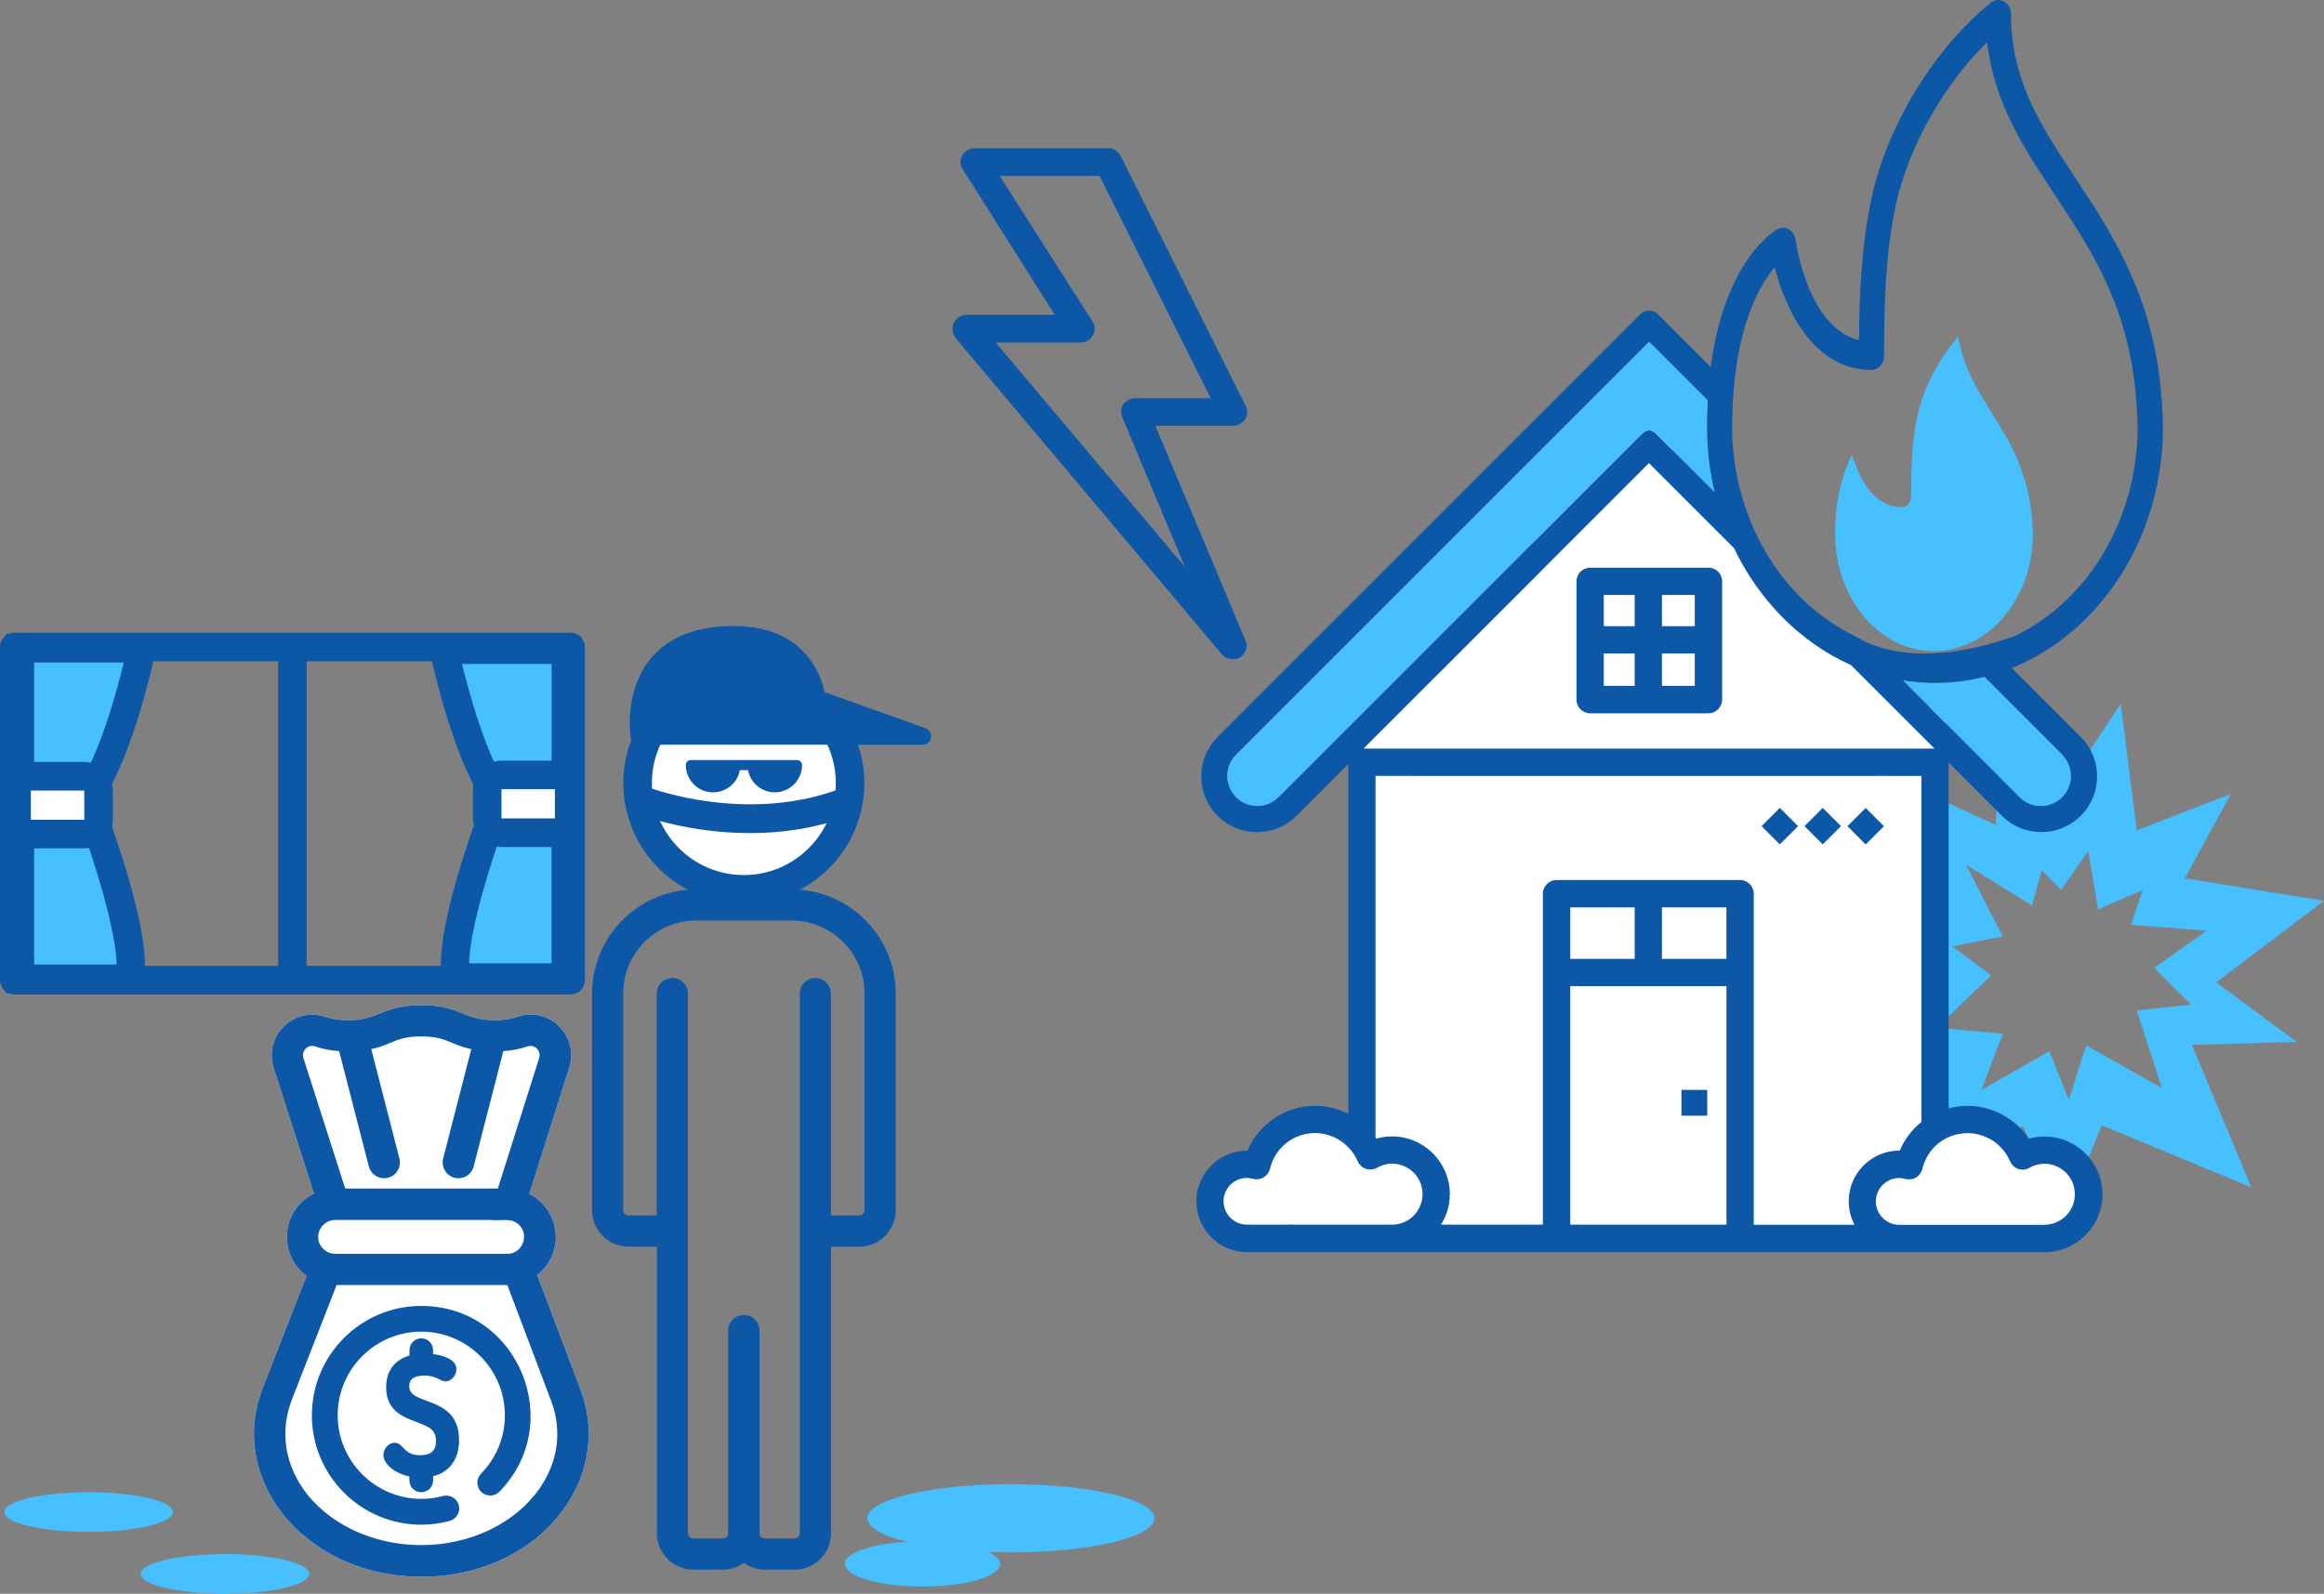 <?xml version="1.0" encoding="UTF-8"?><svg id="_レイヤー_2" xmlns="http://www.w3.org/2000/svg" viewBox="0 0 271.91 186.5"><rect x="0" y="0" width="271.91" height="186.5" fill="#808080" stroke="none"/><defs><style>.cls-1{fill:#fff;}.cls-2{fill:#0d57a7;}.cls-3{fill:#47c0ff;}</style></defs><g id="_レイヤー_6"><g><g><ellipse class="cls-3" cx="118.27" cy="177.67" rx="16.79" ry="3.99"/><g><g><g><g><path class="cls-2" d="M87.03,105.74c-7.78,0-14.1-6.33-14.1-14.1s6.33-14.1,14.1-14.1,14.1,6.33,14.1,14.1-6.33,14.1-14.1,14.1Zm0-21.52c-4.09,0-7.42,3.33-7.42,7.42s3.33,7.42,7.42,7.42,7.42-3.33,7.42-7.42-3.33-7.42-7.42-7.42Z"/><path class="cls-1" d="M87.03,102.4c5.93,0,10.76-4.83,10.76-10.76,0-5.93-4.83-10.76-10.76-10.76s-10.76,4.83-10.76,10.76,4.83,10.76,10.76,10.76Z"/></g><g><path class="cls-2" d="M104.47,116.27s0,0,0-.01v-.03s0-.02,0-.03c-.04-6.5-5.34-11.78-11.85-11.78h-11.16c-6.54,0-11.85,5.32-11.85,11.85v25.34c0,2.17,1.77,3.94,3.94,3.94h3.63v33.86c0,2.17,1.77,3.94,3.94,3.94h3.46c.93,0,1.78-.32,2.45-.86,.67,.54,1.53,.86,2.45,.86h3.46c2.17,0,3.94-1.77,3.94-3.94v-33.86h3.63c2.17,0,3.94-1.77,3.94-3.94v-25.33s0,0,0,0Zm-3.94,26.3h-3.63v-26.3c0-.82-.67-1.49-1.49-1.49s-1.49,.67-1.49,1.49v63.13c0,.53-.43,.96-.96,.96h-3.46c-.53,0-.96-.43-.96-.96v-23.7c0-.82-.67-1.49-1.49-1.49s-1.49,.67-1.49,1.49v23.7c0,.53-.43,.96-.96,.96h-3.46c-.53,0-.96-.43-.96-.96v-63.13c0-.82-.67-1.49-1.49-1.49s-1.49,.67-1.49,1.49v26.3h-3.63c-.53,0-.96-.43-.96-.96v-25.34c0-4.89,3.98-8.87,8.87-8.87h11.16c4.89,0,8.87,3.97,8.87,8.86v25.35c0,.53-.43,.96-.96,.96Z"/><path class="cls-2" d="M92.95,183.68h-3.46c-.89,0-1.73-.27-2.45-.78-.72,.51-1.56,.78-2.45,.78h-3.46c-2.36,0-4.28-1.92-4.28-4.28v-33.52h-3.3c-2.36,0-4.28-1.92-4.28-4.27v-25.34c0-6.72,5.47-12.19,12.19-12.19h11.16c6.68,0,12.14,5.43,12.18,12.11v.1s0,.03,0,.03v25.29c0,2.36-1.91,4.28-4.27,4.28h-3.3v33.52c0,2.36-1.92,4.28-4.28,4.28Zm-5.91-1.62l.21,.17c.65,.52,1.42,.79,2.24,.79h3.46c1.99,0,3.61-1.62,3.61-3.61v-34.19h3.97c1.99,0,3.61-1.62,3.61-3.61v-25.42c-.04-6.31-5.21-11.44-11.52-11.44h-11.16c-6.35,0-11.52,5.17-11.52,11.52v25.34c0,1.99,1.62,3.61,3.61,3.61h3.97v34.19c0,1.99,1.62,3.61,3.61,3.61h3.46c.82,0,1.6-.27,2.24-.79l.21-.17Zm5.91-1.36h-3.46c-.71,0-1.3-.58-1.3-1.3v-23.7c0-.64-.52-1.16-1.16-1.16s-1.16,.52-1.16,1.16v23.7c0,.71-.58,1.3-1.3,1.3h-3.46c-.71,0-1.3-.58-1.3-1.3v-63.13c0-.64-.52-1.16-1.15-1.16s-1.16,.52-1.16,1.16v26.63h-3.97c-.71,0-1.3-.58-1.3-1.3v-25.34c0-5.08,4.13-9.21,9.21-9.21h11.16c5.07,0,9.2,4.12,9.21,9.19v25.35c0,.71-.58,1.3-1.3,1.3h-3.97v-26.63c0-.64-.52-1.16-1.15-1.16s-1.16,.52-1.16,1.16v63.13c0,.71-.58,1.3-1.3,1.3Zm-5.91-26.82c1.01,0,1.82,.82,1.82,1.82v23.7c0,.35,.28,.63,.63,.63h3.46c.35,0,.63-.28,.63-.63v-63.13c0-1.01,.82-1.82,1.82-1.82s1.82,.82,1.82,1.82v25.96h3.3c.35,0,.63-.28,.63-.63v-25.35c0-4.7-3.84-8.53-8.54-8.53h-11.16c-4.71,0-8.54,3.83-8.54,8.54v25.34c0,.35,.28,.63,.63,.63h3.3v-25.96c0-1.01,.82-1.82,1.82-1.82s1.82,.82,1.82,1.82v63.13c0,.35,.28,.63,.63,.63h3.46c.35,0,.63-.28,.63-.63v-23.7c0-1.01,.82-1.82,1.82-1.82Z"/></g></g><path class="cls-2" d="M87.75,97.49c-7.03,0-12.35-1.96-12.67-2.09l1.18-3.13-.59,1.56,.59-1.56c.11,.04,10.93,4,21.53,.21l1.13,3.15c-3.87,1.39-7.72,1.86-11.16,1.86Z"/><path class="cls-2" d="M86.55,90.12h.97c.28,1.48,1.58,2.6,3.13,2.6,1.75,0,3.19-1.43,3.19-3.19,0-.33-.26-.59-.59-.59h-12.42c-.33,0-.59,.27-.59,.59,0,.77,.28,1.48,.74,2.04,1.73,2.08,5.09,1.19,5.58-1.44Z"/></g><g><path class="cls-1" d="M37.82,180.98c3.25,2.06,7.22,3.2,11.47,3.2,13.53,0,22.19-11.2,18.32-21.45l-5.16-13.64c1.35-.96,2.24-2.55,2.24-4.34,0-2.17-1.31-4.04-3.17-4.87l4.76-15.04c.91-2.88-1.24-5.79-4.2-5.79-1.51,0-1.64,.65-4.23,.65-3.76,0-4.03-1.75-8.55-1.75s-4.74,1.75-8.55,1.75c-2.57,0-2.7-.64-4.21-.64-2.96,0-5.13,2.89-4.2,5.8l4.8,14.99c-3.87,1.65-4.4,6.97-.86,9.33l-3.2,8.19-1.3,3.34-.73,1.87c-2.33,5.96-.44,12.28,4.38,16.59,0,0,1.59,1.28,2.41,1.81Z"/><path class="cls-1" d="M49.29,184.51c-4.26,0-8.29-1.13-11.64-3.25h0c-.83-.54-2.37-1.78-2.44-1.84-5.09-4.54-6.8-11.04-4.48-16.97l5.14-13.15c-1.62-1.19-2.46-3.06-2.28-5.07,.18-2.01,1.35-3.69,3.14-4.56l-4.71-14.7c-.47-1.48-.22-3.04,.69-4.28,.91-1.24,2.3-1.95,3.83-1.95,.7,0,1.13,.13,1.59,.27,.57,.17,1.21,.37,2.62,.37,1.75,0,2.71-.38,3.72-.79,1.17-.47,2.38-.96,4.83-.96s3.66,.49,4.84,.96c1.02,.41,1.98,.79,3.71,.79,1.42,0,2.07-.2,2.64-.38,.46-.14,.89-.28,1.59-.28,1.52,0,2.92,.71,3.82,1.95,.91,1.24,1.16,2.8,.7,4.28l-4.67,14.76c1.89,.96,3.1,2.91,3.1,5.05,0,1.74-.81,3.38-2.17,4.45l5.07,13.41c1.73,4.57,1.07,9.58-1.81,13.74-3.53,5.11-9.82,8.16-16.82,8.16Zm-11.29-3.82c3.25,2.06,7.15,3.15,11.29,3.15,6.78,0,12.86-2.94,16.27-7.87,2.75-3.98,3.38-8.77,1.73-13.13l-5.25-13.89,.21-.15c1.31-.94,2.1-2.46,2.1-4.06,0-1.97-1.17-3.77-2.97-4.56l-.27-.12,4.85-15.32c.4-1.27,.18-2.61-.6-3.68-.78-1.06-1.98-1.67-3.28-1.67-.6,0-.95,.11-1.4,.25-.58,.18-1.31,.41-2.83,.41-1.86,0-2.93-.43-3.96-.84-1.12-.45-2.29-.91-4.59-.91s-3.47,.46-4.58,.91c-1.03,.41-2.09,.84-3.97,.84-1.51,0-2.23-.22-2.81-.4-.44-.14-.79-.24-1.39-.24-1.31,0-2.51,.61-3.29,1.68-.78,1.07-1,2.41-.59,3.69l4.89,15.27-.28,.12c-1.71,.73-2.84,2.28-3.01,4.14-.17,1.85,.65,3.57,2.21,4.61l.22,.15-5.33,13.65c-2.21,5.66-.57,11.88,4.29,16.22,0,0,1.57,1.27,2.37,1.78Z"/></g><g><path class="cls-2" d="M49.29,174.62c.76,0,1.38-.62,1.38-1.38v-.49c1.94-.49,3.04-2.01,3.04-4.22,0-5.33-5.83-3.95-5.83-6.29,0-.99,.78-1.27,1.78-1.27,1.45,0,1.77,.67,2.46,.67,.82,0,1.28-.84,1.28-1.42,0-1.23-1.76-1.64-2.73-1.77v-.46c0-.76-.62-1.38-1.38-1.38s-1.38,.62-1.38,1.38v.63c-1.76,.52-2.73,1.83-2.73,3.72,0,2.73,1.95,3.46,3.52,4.05,1.56,.59,2.31,.93,2.31,2.24,0,1.13-.59,1.66-1.85,1.66-2.03,0-1.9-1.46-3-1.46-.73,0-1.3,.76-1.3,1.42,0,1.08,1.33,2.16,3.04,2.53v.46c0,.76,.62,1.38,1.38,1.38Z"/><g><path class="cls-2" d="M37.82,180.98c3.25,2.06,7.22,3.2,11.47,3.2,13.53,0,22.19-11.2,18.32-21.45l-5.16-13.64c1.35-.96,2.24-2.55,2.24-4.34,0-2.17-1.31-4.04-3.17-4.87l4.76-15.04c.91-2.88-1.24-5.79-4.2-5.79-1.51,0-1.64,.65-4.23,.65-3.76,0-4.03-1.75-8.55-1.75s-4.74,1.75-8.55,1.75c-2.57,0-2.7-.64-4.21-.64-2.96,0-5.13,2.89-4.2,5.8l4.8,14.99c-3.87,1.65-4.4,6.97-.86,9.33l-3.2,8.19-1.3,3.34-.73,1.87c-2.33,5.96-.44,12.28,4.38,16.59,0,0,1.59,1.28,2.41,1.81Zm-2.62-57.04c-.36-1.1,.7-2.16,1.79-1.78,.94,.32,1.88,.49,2.97,.54l3.53,13.73c.21,.8,1.03,1.29,1.84,1.09,.81-.21,1.29-1.03,1.08-1.84l-3.38-13.15c2.69-.48,3.11-1.56,6.26-1.56s3.57,1.08,6.27,1.56l-3.38,13.15c-.21,.81,.28,1.63,1.08,1.84,.81,.21,1.63-.28,1.84-1.09l3.53-13.73c1.1-.06,2.05-.23,2.99-.55,1.09-.37,2.13,.68,1.78,1.78l-4.9,15.49h-18.34l-4.96-15.48Zm4.02,18.49h18.32c1.44,.07,2.17-.2,3.05,.36,1.97,1.24,1.06,4.27-1.23,4.27h-20.14c-.72,0-1.36-.33-1.79-.85-1.24-1.52-.14-3.77,1.79-3.77Zm10.07,38.73c-10.84,0-18.84-8.67-15.45-17.49,1.42-3.64,2.8-7.16,5.32-13.6,.02,0,20.26,0,20.44,0l5.19,13.73c3.32,8.77-4.76,17.37-15.49,17.37Z"/><path class="cls-2" d="M49.29,184.51c-4.26,0-8.29-1.13-11.64-3.25h0c-.83-.54-2.37-1.78-2.44-1.84-5.09-4.54-6.8-11.04-4.48-16.97l5.14-13.15c-1.62-1.19-2.46-3.06-2.28-5.07,.18-2.01,1.35-3.69,3.14-4.56l-4.71-14.7c-.47-1.48-.22-3.04,.69-4.28,.91-1.24,2.3-1.95,3.83-1.95,.7,0,1.13,.13,1.59,.27,.57,.17,1.21,.37,2.62,.37,1.75,0,2.71-.38,3.72-.79,1.17-.47,2.38-.96,4.83-.96s3.66,.49,4.84,.96c1.02,.41,1.98,.79,3.71,.79,1.42,0,2.07-.2,2.64-.38,.46-.14,.89-.28,1.59-.28,1.52,0,2.92,.71,3.82,1.95,.91,1.24,1.16,2.8,.7,4.28l-4.67,14.76c1.89,.96,3.1,2.91,3.1,5.05,0,1.74-.81,3.38-2.17,4.45l5.07,13.41c1.73,4.57,1.07,9.58-1.81,13.74-3.53,5.11-9.82,8.16-16.82,8.16Zm-11.29-3.82c3.25,2.06,7.15,3.15,11.29,3.15,6.78,0,12.86-2.94,16.27-7.87,2.75-3.98,3.38-8.77,1.73-13.13l-5.25-13.89,.21-.15c1.31-.94,2.1-2.46,2.1-4.06,0-1.97-1.17-3.77-2.97-4.56l-.27-.12,4.85-15.32c.4-1.27,.18-2.61-.6-3.68-.78-1.06-1.98-1.67-3.28-1.67-.6,0-.95,.11-1.4,.25-.58,.18-1.31,.41-2.83,.41-1.86,0-2.93-.43-3.96-.84-1.12-.45-2.29-.91-4.59-.91s-3.47,.46-4.58,.91c-1.03,.41-2.09,.84-3.97,.84-1.51,0-2.23-.22-2.81-.4-.44-.14-.79-.24-1.39-.24-1.31,0-2.51,.61-3.29,1.68-.78,1.07-1,2.41-.59,3.69l4.89,15.27-.28,.12c-1.71,.73-2.84,2.28-3.01,4.14-.17,1.85,.65,3.57,2.21,4.61l.22,.15-5.33,13.65c-2.21,5.66-.57,11.88,4.29,16.22,0,0,1.57,1.27,2.37,1.78Zm11.29,.8c-5.95,0-11.47-2.67-14.42-6.95-2.3-3.35-2.78-7.26-1.34-10.99l5.41-13.85,.26,.03s3.39,0,7.36,0c5.75,0,12.8,0,13.02,0h.24s.09,.22,.09,.22l5.19,13.73c1.4,3.69,.9,7.55-1.4,10.87-2.96,4.29-8.48,6.95-14.41,6.95Zm-9.91-31.1l-5.23,13.39c-1.35,3.52-.9,7.2,1.27,10.37,2.82,4.11,8.14,6.66,13.87,6.66s11.02-2.55,13.86-6.66c2.17-3.14,2.64-6.78,1.32-10.26l-5.11-13.51c-2.16,0-17.72,0-19.98,0Zm19.98-3.01h-20.14c-.79,0-1.54-.35-2.05-.97-.65-.8-.78-1.87-.34-2.8,.44-.94,1.36-1.52,2.39-1.52h18.32c.44,.02,.81,.01,1.13,0,.78-.02,1.4-.04,2.1,.4,1.02,.64,1.46,1.81,1.13,2.97-.34,1.16-1.33,1.92-2.54,1.92Zm-1.84-4.62h-18.31c-.77,0-1.45,.44-1.79,1.14-.33,.71-.24,1.49,.26,2.09,.38,.46,.94,.73,1.53,.73h20.14c1.09,0,1.7-.77,1.89-1.43,.19-.66,.08-1.63-.84-2.21-.53-.33-.98-.32-1.73-.3-.34,0-.72,.02-1.16,0Zm1.22-3.01h-18.83l-5.03-15.71c-.21-.63-.04-1.32,.44-1.79,.47-.46,1.15-.62,1.77-.41,.9,.31,1.82,.47,2.87,.53h.25s3.59,13.98,3.59,13.98c.08,.3,.27,.56,.54,.72,.27,.16,.58,.2,.89,.13,.3-.08,.56-.27,.72-.54,.16-.27,.2-.59,.13-.89l-3.47-13.49,.35-.06c1.06-.19,1.76-.48,2.44-.76,1.01-.42,1.96-.81,3.89-.81s2.88,.39,3.89,.81c.67,.28,1.37,.57,2.44,.76l.35,.06-3.47,13.49c-.08,.3-.03,.62,.13,.89,.16,.27,.41,.46,.72,.54,.63,.16,1.27-.22,1.43-.84l3.59-13.97h.25c1.07-.07,1.99-.24,2.9-.55,.61-.21,1.29-.06,1.76,.4,.48,.47,.65,1.16,.45,1.79l-4.98,15.72Zm-18.34-.67h17.85l4.83-15.26c.13-.4,.02-.82-.28-1.12-.29-.29-.7-.38-1.08-.25-.9,.31-1.81,.49-2.83,.55l-3.47,13.49c-.25,.98-1.26,1.58-2.24,1.33-.48-.12-.88-.42-1.13-.85s-.32-.92-.2-1.4l3.29-12.8c-.94-.2-1.59-.47-2.22-.73-.98-.41-1.83-.76-3.63-.76s-2.65,.35-3.63,.76c-.63,.26-1.28,.53-2.22,.73l3.29,12.8c.12,.48,.05,.97-.2,1.4-.25,.42-.65,.72-1.13,.85-.48,.12-.97,.05-1.4-.2-.42-.25-.72-.65-.85-1.13l-3.47-13.49c-1.02-.07-1.92-.24-2.81-.55-.39-.13-.79-.04-1.09,.25-.3,.3-.41,.71-.28,1.11h0s4.88,15.25,4.88,15.25Z"/></g><path class="cls-2" d="M49.29,152.82c-7.06,0-12.8,5.74-12.8,12.8s5.74,12.8,12.8,12.8c1.13,0,2.24-.15,3.32-.44,.8-.22,1.28-1.04,1.07-1.85-.22-.8-1.04-1.28-1.85-1.07-6.22,1.67-12.32-3.04-12.32-9.45,0-5.39,4.39-9.78,9.78-9.78s9.78,4.39,9.78,9.78c0,2.57-.99,5-2.79,6.84-.58,.6-.57,1.55,.02,2.13,.6,.58,1.55,.57,2.13-.02,7.84-8.01,2.24-21.74-9.15-21.74Z"/></g></g><g><path class="cls-2" d="M107.93,87.15h-33.15c-.49,0-.91-.36-.99-.85-.03-.22-.82-5.54,2.45-9.36,2.09-2.44,5.31-3.68,9.58-3.68,8.32,0,10.24,5.73,10.65,7.73l11.8,4.22c.46,.16,.73,.64,.65,1.12-.08,.48-.5,.83-.99,.83Zm-32.23-2.01h26.45l-6.91-2.47c-.37-.13-.63-.47-.66-.87-.02-.26-.63-6.54-8.76-6.54-3.64,0-6.35,1-8.04,2.97-1.98,2.3-2.13,5.43-2.07,6.91Z"/><path class="cls-2" d="M74.78,86.15h33.15s-12.35-4.42-12.35-4.42c0,0-.55-7.47-9.76-7.47-12.89,0-11.04,11.89-11.04,11.89Z"/></g><g><g><path class="cls-3" d="M52.08,76.57s2.57,12.22,6.5,17.28h7.63v-17.82h-14.13v.54Z"/><path class="cls-2" d="M67.88,95.51h-10.12l-.5-.65c-4.12-5.3-6.71-17.44-6.82-17.96l-.04-.17v-2.39h17.47v21.16Zm-8.44-3.34h5.1v-14.48h-10.48c.76,3.15,2.74,10.55,5.38,14.48Z"/></g><g><path class="cls-3" d="M58.34,93.52s-6.1,15.67-4.98,20.87h12.84v-20.87h-7.87Z"/><path class="cls-2" d="M67.88,116.06h-15.86l-.28-1.32c-1.2-5.53,4.41-20.18,5.05-21.83l.41-1.06h10.68v24.21Zm-12.99-3.34h9.64v-17.52h-5.04c-2,5.34-4.54,13.5-4.6,17.52Z"/></g><path class="cls-2" d="M66.76,116.37H1.67c-.92,0-1.67-.75-1.67-1.67v-38.99c0-.92,.75-1.67,1.67-1.67H66.76c.92,0,1.67,.75,1.67,1.67v38.99c0,.92-.75,1.67-1.67,1.67Zm-63.41-3.34h61.74v-35.65H3.34v35.65Z"/><path class="cls-2" d="M34.21,115.92c-.92,0-1.67-.75-1.67-1.67v-38.32c0-.92,.75-1.67,1.67-1.67s1.67,.75,1.67,1.67v38.32c0,.92-.75,1.67-1.67,1.67Z"/><g><rect class="cls-2" x="55.33" y="89.01" width="12.93" height="10.11" rx="3.34" ry="3.34"/><rect class="cls-1" x="58.67" y="92.35" width="6.25" height="3.42"/></g><g><path class="cls-3" d="M16.45,76.4s-2.57,12.22-6.5,17.28H2.32v-17.82h14.13v.54Z"/><path class="cls-2" d="M10.77,95.35H.65v-21.16H18.12v2.39l-.04,.17c-.11,.51-2.7,12.66-6.82,17.96l-.5,.65Zm-6.77-3.34h5.1c2.64-3.92,4.62-11.33,5.38-14.48H3.99v14.48Z"/></g><g><path class="cls-3" d="M10.19,93.68s6.1,15.67,4.98,20.87H2.32v-20.87h7.87Z"/><path class="cls-2" d="M16.52,116.21H.65v-24.21H11.33l.42,1.06c.64,1.65,6.25,16.3,5.05,21.83l-.28,1.32Zm-12.52-3.34H13.64c-.06-4.03-2.6-12.19-4.6-17.52H3.99v17.52Z"/></g><g><rect class="cls-2" x=".27" y="89.16" width="12.93" height="10.11" rx="3.34" ry="3.34"/><rect class="cls-1" x="3.61" y="92.5" width="6.25" height="3.42" transform="translate(13.47 188.43) rotate(-180)"/></g></g><ellipse class="cls-3" cx="10.37" cy="176.94" rx="9.86" ry="2.32"/><ellipse class="cls-3" cx="26.32" cy="184.18" rx="9.86" ry="2.32"/><ellipse class="cls-3" cx="107.93" cy="183.01" rx="9.09" ry="2.65"/></g><g><path class="cls-3" d="M259.31,114.95l12.6-9.54-16.29-2.62,5.39-9.88-11.01,4.26-1.87-14.83-8.02,12.16-6.36-6.13-.23,8.18-14.32-6.59,5.89,15.58-9.63,2.71,8.63,5.91-9.54,10.23,12.73,1.14-3.18,12.73,12.58-6.45,4.91,10.32,4.32-10.45,17.5,7.27-6.96-16.68,12.27-.34-9.4-6.95Zm-7.27-1.71l4.32,4.32-6.36,.68,2.95,9.09-8.86-5-2.04,6.36-2.27-5.68-7.95,4.54,2.5-6.59-7.73-.68,6.36-6.14-4.54-3.41,5.91-1.14-4.32-8.41,7.73,4.77,1.14-4.09,2.27,2.27,3.18-4.54,1.14,6.82,5.23-2.27-1.36,4.09,8.86,.68-6.14,4.32Z"/><path class="cls-2" d="M135.18,49.83h9.08c.53,0,1.11-.32,1.41-.77,.33-.49,.34-1.15,.03-1.65l-14.61-29.22s-.03-.05-.04-.07c-.33-.5-.83-.77-1.41-.77h-15.6c-.58,0-1.08,.27-1.41,.77-.34,.5-.34,1.18,0,1.67l10.78,17.05h-10.34c-.63,0-1.15,.33-1.45,.94-.27,.55-.22,1.17,.14,1.72,.01,.02,.03,.04,.04,.06l31.23,37.09c.31,.31,.75,.48,1.23,.48,.26,0,.62,0,.9-.25,.64-.5,.87-1.31,.57-1.91l-10.55-25.14Zm-7.35-10.52c.34-.5,.34-1.18,0-1.68l-10.87-17.05h11.69l13.01,26.02h-8.91c-.59,0-1.06,.4-1.23,.58-.03,.03-.06,.06-.08,.1-.29,.43-.35,.91-.16,1.48l7.36,17.59-22.15-26.27h9.93c.58,0,1.08-.27,1.41-.77Z"/><g><path class="cls-1" d="M192.96,48.6l-34.84,38.17,1.41,4.02,67.05-.76,1.38-6.09c-13.45-6.92-24.77-19.64-35-35.35Z"/><path class="cls-1" d="M161.04,135.22c-.36,0-.72,.03-1.06,.08-1.03-2.01-3.12-3.38-5.53-3.38-3.02,0-5.53,2.15-6.09,5-.31-.05-.62-.08-.95-.08-2.65,0-4.79,1.72-4.79,3.85s2.15,3.85,4.79,3.85c1.41,0,2.67-.49,3.55-1.27,1,.68,2.2,1.07,3.49,1.07,1.08,0,2.1-.28,2.99-.77,1,.6,2.25,.96,3.6,.96,3.28,0,5.95-2.08,5.95-4.66s-2.66-4.66-5.95-4.66Z"/><path class="cls-1" d="M237.28,135.37c-.36,0-.72,.03-1.06,.08-1.03-2.01-3.12-3.38-5.53-3.38-3.02,0-5.53,2.15-6.09,5-.31-.05-.62-.08-.95-.08-2.65,0-4.79,1.72-4.79,3.85s2.15,3.85,4.79,3.85c1.41,0,2.67-.49,3.55-1.27,1,.68,2.2,1.07,3.49,1.07,1.08,0,2.1-.28,2.99-.77,1,.6,2.25,.96,3.6,.96,3.28,0,5.95-2.08,5.95-4.66s-2.66-4.66-5.95-4.66Z"/><rect class="cls-1" x="160.92" y="90.79" width="64.85" height="53.28"/><path class="cls-2" d="M199.89,66.43h-13.84c-.88,0-1.6,.72-1.6,1.6v13.84c0,.88,.72,1.6,1.6,1.6h13.84c.88,0,1.6-.72,1.6-1.6v-13.84c0-.88-.72-1.6-1.6-1.6Zm-1.6,6.85h-3.84v-3.66h3.84v3.66Zm-10.65-3.66h3.62v3.66h-3.62v-3.66Zm0,6.85h3.62v3.79h-3.62v-3.79Zm10.65,3.79h-3.84v-3.79h3.84v3.79Z"/><rect class="cls-2" x="206.73" y="95.17" width="3.02" height="3.02" transform="translate(-7.37 175.56) rotate(-45)"/><rect class="cls-2" x="211.75" y="95.17" width="3.02" height="3.02" transform="translate(-5.9 179.11) rotate(-45)"/><rect class="cls-2" x="216.77" y="95.18" width="3.02" height="3.02" transform="translate(-4.43 182.66) rotate(-45)"/><rect class="cls-2" x="196.73" y="127.54" width="3.02" height="3.02"/><path class="cls-2" d="M239.19,132.99c-.62,0-1.23,.09-1.82,.26-1.58-2.37-4.25-3.84-7.17-3.84-.76,0-1.5,.1-2.21,.29v-40.47l6.23,6.23c1.23,1.23,2.87,1.91,4.61,1.91s3.38-.68,4.62-1.91c1.23-1.23,1.91-2.87,1.91-4.61s-.68-3.38-1.91-4.62l-8.06-8.06c10.3-4.16,17.68-15.24,17.68-28.22,0-.83-.05-1.61-.1-2.38l-.05-.78c-.82-11.92-5.76-19.39-10.11-25.98-4.04-6.1-7.52-11.38-7.52-19.15,0-.63-.31-1.19-.8-1.48-.21-.12-.44-.18-.68-.18-.31,0-.62,.11-.86,.31-6.55,5.26-12.01,14.13-13.92,22.6-1.31,5.85-1.5,12.44-1.52,16.89h0c-6.04-1.45-7.41-11.62-7.43-11.72-.07-.52-.36-.99-.77-1.24-.22-.13-.46-.19-.7-.19-.22,0-.44,.06-.64,.17-.28,.15-6.17,3.53-7.81,16.12l-6.16-6.16c-.28-.28-.66-.42-1.04-.42-.38,0-.77,.14-1.04,.42l-49.46,49.46c-1.23,1.23-1.91,2.87-1.91,4.62s.68,3.38,1.91,4.61c1.23,1.23,2.87,1.91,4.62,1.91s3.38-.68,4.61-1.91l6.06-6.06v40.92c-1.17-.59-2.49-.92-3.86-.92-3.51,0-6.6,2.09-7.93,5.24-.01,0-.03,0-.04,0-3.27,0-5.94,2.66-5.94,5.94s2.66,5.94,5.94,5.94h93.3c3.73,0,6.77-3.04,6.77-6.77s-3.04-6.76-6.77-6.76Zm0,10.34h-16.97c-1.51,0-2.74-1.23-2.74-2.74s1.23-2.74,2.74-2.74c.21,0,.43,.04,.72,.11,.42,.11,.86,.05,1.24-.17,.27-.16,.47-.39,.61-.66,.05-.11,.1-.22,.13-.35,.4-1.7,1.56-3.04,3.06-3.71,.68-.3,1.43-.47,2.21-.47,2.18,0,4.14,1.3,4.99,3.3,.18,.42,.53,.74,.96,.89,.43,.15,.9,.1,1.3-.13,.56-.32,1.15-.48,1.75-.48,1.97,0,3.57,1.6,3.57,3.57s-1.6,3.57-3.57,3.57Zm2.12-54.96c1.3,1.36,1.3,3.5,0,4.86-.67,.7-1.56,1.08-2.52,1.08,0,0,0,0-.01,0-.45,0-.9-.09-1.31-.25-.37-.15-.71-.37-1.01-.64-.04-.03-.08-.05-.11-.09h0s-13.69-13.7-13.69-13.7c0,0,.02,0,.03,0,1.21,.19,2.45,.3,3.71,.3,1.98,0,3.92-.25,5.78-.72l9.15,9.15Zm-24.3-13.94c-5.07-2.46-9.08-6.74-11.56-11.98h0s-.01-.03-.02-.05c-1.77-3.76-2.77-8.01-2.77-12.45v-.07c0-.05,0-.11,0-.16,0-.42,0-.85,.03-1.33,.02-.97,.08-1.88,.15-2.76,.67-8.27,3.23-12.5,4.8-14.35,.7,2.82,3.59,12.01,11.32,12.01,.82,0,1.48-.75,1.48-1.67,0-5.57,.11-12.01,1.44-17.91,1.49-6.63,5.56-13.83,10.61-18.78,.83,7.14,4.27,12.34,7.92,17.86,4.32,6.53,8.79,13.29,9.54,24.23l.06,.9c.04,.61,.09,1.31,.09,2.03,0,10.64-5.63,20.24-14.35,24.47-13.38,4.79-18.96-.34-18.74,0Zm-67.49,18.9c-.33,.32-.71,.56-1.12,.73-.41,.17-.85,.25-1.31,.25,0,0,0,0-.01,0-.96,0-1.86-.39-2.52-1.08-1.3-1.36-1.3-3.5,0-4.86l48.38-48.38,6.85,6.85c-.02,.46-.04,.92-.05,1.4-.03,.56-.03,1.08-.03,1.71,0,2.62,.3,5.16,.87,7.58,0,.01,0,.02,0,.03h0s-6.83-6.82-6.83-6.82c-.22-.22-.51-.36-.82-.4-.15,.02-.3,.07-.44,.14-.14,.07-.27,.16-.38,.27h0s-42.58,42.58-42.58,42.58Zm30.74-26.47l12.67-12.67,9.94,9.94c2.97,6.19,7.83,11.08,13.7,13.7l9.77,9.77h-66.81l20.74-20.73Zm-37.11,73.72c0-1.51,1.23-2.74,2.74-2.74,.2,0,.43,.04,.72,.11,.42,.11,.86,.05,1.24-.17,.37-.22,.64-.58,.74-1.01,.58-2.46,2.75-4.18,5.27-4.18,1.48,0,2.85,.61,3.86,1.63,.47,.48,.86,1.03,1.14,1.67,.18,.42,.53,.74,.96,.89,.36,.12,.75,.1,1.1-.04,.07-.03,.14-.05,.2-.09,.56-.32,1.15-.48,1.75-.48,1.97,0,3.57,1.6,3.57,3.57s-1.6,3.57-3.57,3.57h-16.97c-1.51,0-2.74-1.23-2.74-2.74Zm58.84-34.4v6.03h-7.54v-6.03h7.54Zm-10.73,6.03h-7.54v-6.03h7.54v6.03Zm-7.54,31.1v-27.91h18.28v27.91h-18.28Zm21.47,0v-38.73c0-.88-.72-1.6-1.6-1.6h-21.47c-.88,0-1.6,.72-1.6,1.6v38.73h-11.92c.65-1.04,1.03-2.26,1.03-3.57,0-3.73-3.04-6.76-6.77-6.76-.62,0-1.23,.09-1.82,.26-.04-.06-.08-.11-.12-.16v-42.3h63.88v40.52c-1.09,.87-1.96,2.01-2.52,3.34-.01,0-.03,0-.04,0-3.27,0-5.94,2.66-5.94,5.94,0,.99,.25,1.92,.68,2.74h-11.78Z"/></g><path class="cls-3" d="M214.73,61.67c.01-.54,.05-1.05,.09-1.56,.13-1.63,.42-3.08,.84-4.34,.09-.26,.16-.53,.26-.77l.71-1.75,.73,1.75c.82,1.99,2.4,4.35,5.22,4.35,.56,0,1.02-.56,1.02-1.24,0-2.92,.05-6.29,.71-9.36,.58-2.71,1.96-5.65,3.78-8.06l.97-1.28,.4,1.55c.73,2.83,2.2,5.16,3.61,7.43,2.14,3.41,4.34,6.93,4.73,12.99,.02,.36,.05,.73,.05,1.12,0,4.44-1.81,8.39-4.58,10.89-.95,.86-2.01,1.54-3.16,2.02-1.2,.5-2.49,.79-3.83,.79-6.38,0-11.57-6.15-11.57-13.7,0-.3,0-.54,.02-.83Z"/><g><path class="cls-3" d="M241.32,88.37c1.3,1.36,1.3,3.5,0,4.86-.67,.7-1.56,1.08-2.52,1.08,0,0,0,0-.01,0-.45,0-.9-.09-1.31-.25-.37-.15-.71-.37-1.01-.64-.04-.03-.08-.05-.11-.09h0s-13.69-13.7-13.69-13.7c0,0,.02,0,.03,0,1.21,.19,2.45,.3,3.71,.3,1.98,0,3.92-.25,5.78-.72l9.15,9.15Z"/><path class="cls-3" d="M149.53,93.33c-.33,.32-.71,.56-1.12,.73-.41,.17-.85,.25-1.31,.25,0,0,0,0-.01,0-.96,0-1.86-.39-2.52-1.08-1.3-1.36-1.3-3.5,0-4.86l48.38-48.38,6.85,6.85c-.02,.46-.04,.92-.05,1.4-.03,.56-.03,1.08-.03,1.71,0,2.62,.3,5.16,.87,7.58,0,.01,0,.02,0,.03h0s-6.83-6.82-6.83-6.82c-.22-.22-.51-.36-.82-.4-.15,.02-.3,.07-.44,.14-.14,.07-.27,.16-.38,.27h0s-42.58,42.58-42.58,42.58Z"/></g></g></g></g></svg>